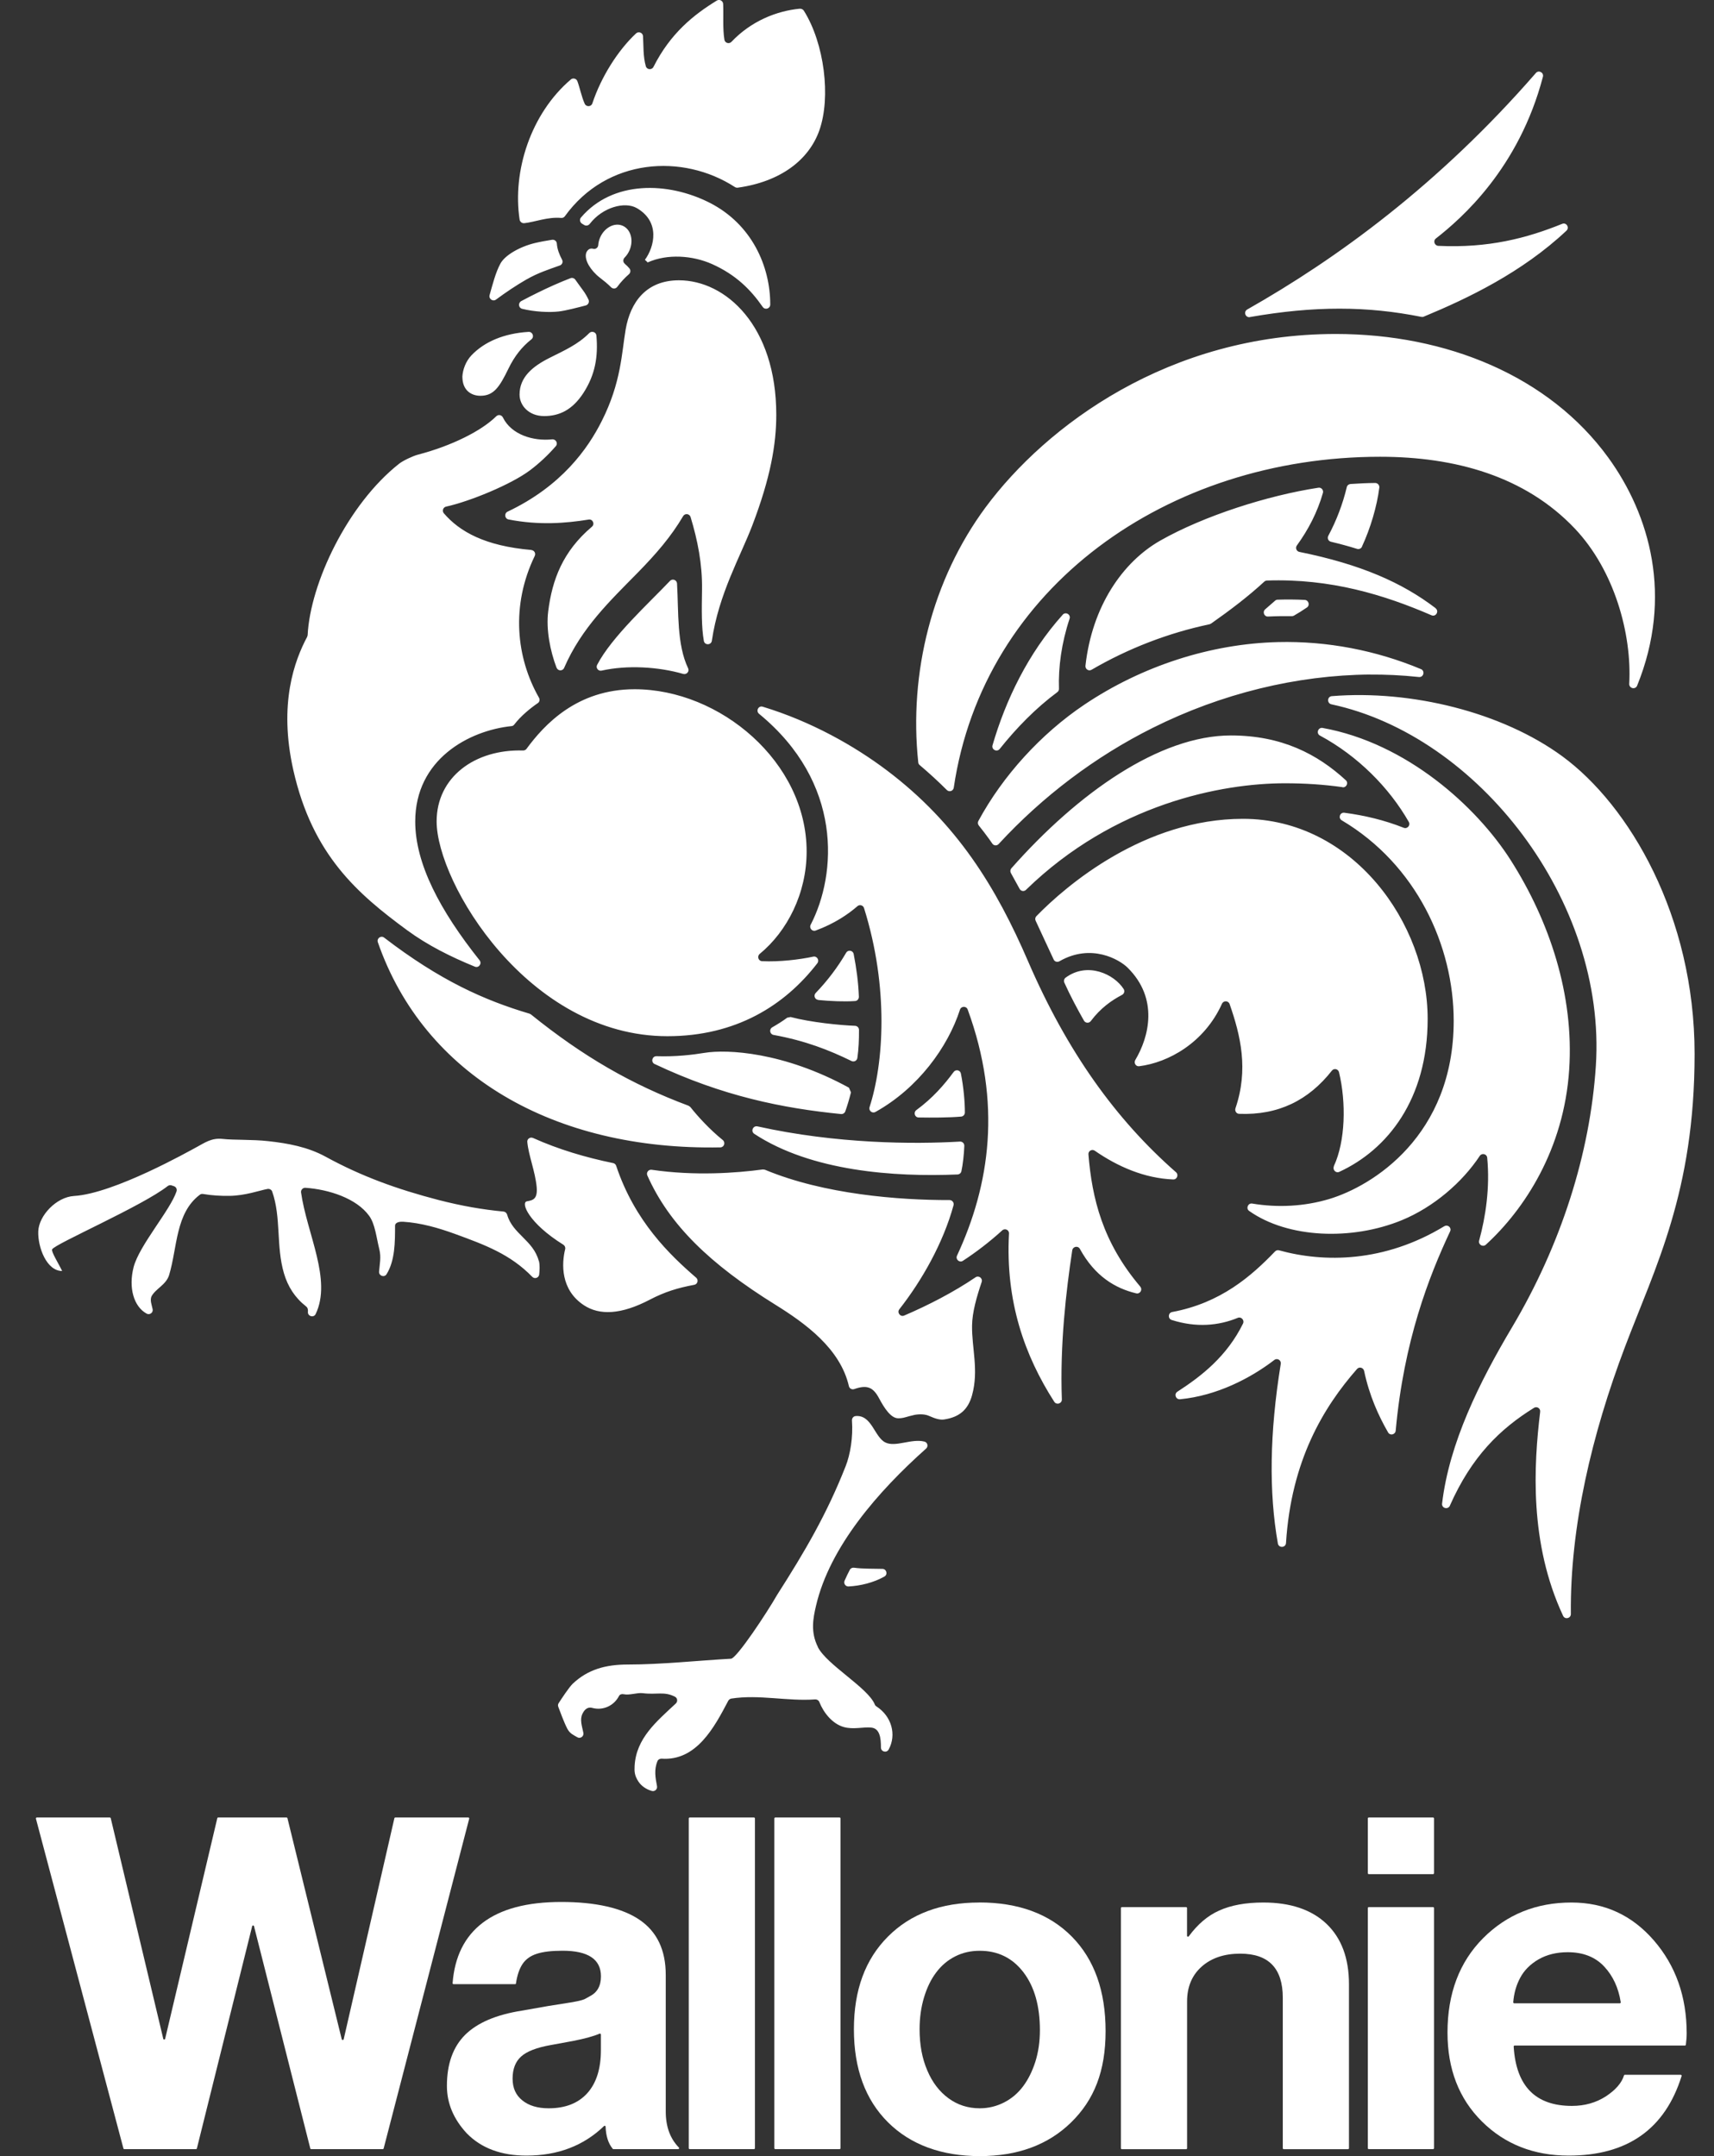 <svg width="31" height="39" viewBox="0 0 31 39" fill="none" xmlns="http://www.w3.org/2000/svg">
<rect x="0" y="0" width="31" height="39" fill="#333333" stroke="none"/>
<g clip-path="url(#clip0_1618_5077)">
<path d="M10.53 4.048L10.565 4.069C10.599 4.09 10.642 4.081 10.667 4.049C10.901 3.745 11.302 3.642 11.515 3.763C11.945 4.009 11.838 4.462 11.664 4.7C11.676 4.709 11.697 4.728 11.714 4.747C12.068 4.587 12.527 4.62 12.877 4.776C13.308 4.969 13.576 5.237 13.794 5.551C13.837 5.613 13.931 5.583 13.931 5.508C13.931 4.816 13.598 4.057 12.838 3.669C12.085 3.285 11.082 3.259 10.507 3.935C10.476 3.972 10.49 4.026 10.531 4.049M9.528 5.052C9.721 4.94 9.927 4.872 10.125 4.802C10.168 4.787 10.188 4.737 10.165 4.696C10.116 4.603 10.078 4.507 10.071 4.405C10.068 4.362 10.029 4.331 9.986 4.337C9.891 4.352 9.786 4.37 9.675 4.396C9.401 4.462 9.132 4.616 9.05 4.769C8.963 4.93 8.911 5.14 8.855 5.337C8.836 5.406 8.913 5.461 8.971 5.419C9.147 5.289 9.332 5.164 9.528 5.051V5.052ZM9.612 9.948C8.771 9.876 8.313 9.616 8.028 9.285C7.992 9.242 8.013 9.176 8.068 9.164C8.495 9.07 9.244 8.764 9.588 8.505C9.757 8.377 9.913 8.231 10.052 8.071C10.098 8.019 10.054 7.94 9.985 7.947C9.647 7.983 9.25 7.865 9.096 7.552C9.073 7.504 9.013 7.493 8.975 7.53C8.707 7.795 8.17 8.064 7.559 8.224C7.47 8.247 7.295 8.329 7.221 8.386C6.286 9.122 5.611 10.551 5.564 11.489L5.556 11.518C5.328 11.946 5.035 12.726 5.305 13.929C5.653 15.475 6.48 16.175 7.362 16.825C7.734 17.098 8.148 17.305 8.588 17.485C8.659 17.515 8.721 17.43 8.674 17.37C7.958 16.47 7.51 15.624 7.51 14.86C7.51 13.735 8.481 13.214 9.251 13.134C9.271 13.133 9.288 13.123 9.3 13.107C9.421 12.949 9.594 12.809 9.727 12.718C9.759 12.697 9.767 12.654 9.748 12.62C9.333 11.891 9.239 10.952 9.671 10.057C9.694 10.009 9.664 9.955 9.612 9.95V9.948ZM14.468 0.157C14.047 0.197 13.586 0.38 13.229 0.757C13.187 0.801 13.112 0.779 13.102 0.718C13.068 0.517 13.089 0.254 13.079 0.07C13.075 0.013 13.013 -0.019 12.965 0.01C12.542 0.269 12.124 0.605 11.819 1.21C11.789 1.269 11.7 1.263 11.681 1.199C11.629 1.023 11.64 0.81 11.63 0.655C11.627 0.592 11.55 0.561 11.503 0.605C11.169 0.918 10.87 1.399 10.714 1.869C10.693 1.934 10.603 1.938 10.575 1.876C10.517 1.747 10.487 1.586 10.442 1.467C10.424 1.42 10.363 1.405 10.325 1.437C9.597 2.057 9.265 3.101 9.398 3.973C9.405 4.013 9.442 4.041 9.482 4.037C9.672 4.017 9.907 3.92 10.148 3.942C10.174 3.945 10.2 3.934 10.216 3.912C10.977 2.857 12.348 2.773 13.291 3.383C13.306 3.393 13.325 3.397 13.342 3.395C14.119 3.287 14.631 2.891 14.819 2.358C15.031 1.758 14.91 0.785 14.539 0.194C14.524 0.17 14.496 0.156 14.468 0.158V0.157ZM11.301 4.771C11.265 4.742 11.265 4.691 11.298 4.658C11.333 4.623 11.363 4.579 11.385 4.529C11.464 4.347 11.409 4.148 11.263 4.084C11.116 4.019 10.933 4.115 10.854 4.296C10.834 4.342 10.823 4.389 10.82 4.435C10.816 4.48 10.773 4.512 10.729 4.5C10.689 4.49 10.651 4.497 10.618 4.543C10.581 4.595 10.585 4.689 10.649 4.799C10.694 4.875 10.764 4.957 10.847 5.021C10.919 5.076 10.991 5.134 11.053 5.197C11.086 5.229 11.139 5.225 11.165 5.188C11.225 5.105 11.301 5.024 11.376 4.959C11.406 4.932 11.41 4.885 11.383 4.854C11.357 4.823 11.328 4.794 11.299 4.771H11.301ZM10.787 6.071C10.782 6.006 10.703 5.979 10.657 6.025C10.456 6.228 10.218 6.334 9.942 6.472C9.631 6.628 9.397 6.822 9.397 7.137C9.397 7.338 9.567 7.526 9.841 7.526C10.114 7.526 10.35 7.417 10.55 7.111C10.765 6.78 10.82 6.452 10.787 6.071ZM8.363 6.816C8.363 7.06 8.523 7.159 8.689 7.159C8.929 7.159 9.033 7.004 9.196 6.668C9.305 6.443 9.439 6.274 9.61 6.139C9.669 6.093 9.634 5.999 9.559 6.003C9.11 6.031 8.76 6.183 8.527 6.427C8.423 6.537 8.369 6.687 8.362 6.817L8.363 6.816ZM9.428 5.446C9.367 5.479 9.377 5.57 9.444 5.586C9.663 5.64 9.929 5.655 10.107 5.634C10.231 5.62 10.46 5.56 10.594 5.525C10.639 5.513 10.664 5.463 10.644 5.42C10.618 5.365 10.586 5.307 10.544 5.251C10.495 5.182 10.448 5.121 10.406 5.06C10.386 5.031 10.35 5.02 10.318 5.032C10.114 5.111 9.911 5.202 9.715 5.299C9.637 5.337 9.531 5.391 9.428 5.446H9.428ZM25.964 11C25.361 10.54 24.616 10.209 23.501 9.983C23.448 9.972 23.423 9.91 23.456 9.866C23.663 9.58 23.826 9.268 23.927 8.916C23.942 8.865 23.898 8.813 23.845 8.822C22.933 8.961 21.776 9.329 20.984 9.779C20.304 10.166 19.752 10.967 19.632 12.041C19.625 12.102 19.689 12.146 19.742 12.115C20.406 11.728 21.133 11.448 21.876 11.292L21.903 11.28C22.249 11.037 22.576 10.789 22.866 10.521C22.88 10.509 22.896 10.502 22.914 10.501C24.065 10.461 25.038 10.76 25.89 11.129C25.97 11.164 26.033 11.055 25.964 11.002V11ZM12.118 10.507C11.741 10.905 11.063 11.52 10.8 12.026C10.771 12.081 10.821 12.145 10.882 12.13C11.343 12.027 11.909 12.06 12.357 12.19C12.418 12.207 12.473 12.146 12.446 12.089C12.239 11.656 12.275 11.073 12.245 10.554C12.241 10.49 12.162 10.46 12.118 10.507ZM10.068 12.079C10.091 12.14 10.178 12.141 10.203 12.081C10.516 11.358 11.033 10.869 11.526 10.367C11.87 10.016 12.136 9.708 12.356 9.335C12.388 9.281 12.471 9.291 12.49 9.352C12.617 9.77 12.704 10.205 12.697 10.663C12.691 11.045 12.686 11.344 12.73 11.593C12.745 11.675 12.864 11.672 12.875 11.589C12.999 10.743 13.39 10.07 13.606 9.505C13.937 8.637 14.04 8.035 14.04 7.503C14.04 5.895 13.127 5.07 12.279 5.07C11.687 5.07 11.401 5.467 11.316 5.958C11.243 6.385 11.236 6.918 10.883 7.617C10.632 8.116 10.157 8.792 9.18 9.255C9.116 9.286 9.127 9.381 9.197 9.396C9.749 9.504 10.232 9.465 10.647 9.398C10.721 9.386 10.763 9.48 10.705 9.528C10.178 9.974 9.986 10.488 9.915 11.058C9.874 11.386 9.95 11.773 10.066 12.078L10.068 12.079ZM26.224 27.234C26.189 27.312 26.072 27.282 26.082 27.197C26.211 26.102 26.756 25.002 27.348 24.007C28.232 22.518 28.759 20.868 28.863 19.281C29.06 16.287 26.726 13.304 24.081 12.74C23.997 12.722 24.003 12.599 24.088 12.592C25.525 12.476 27.169 12.882 28.258 13.681C29.464 14.566 30.649 16.566 30.649 19.064C30.649 21.561 29.938 22.915 29.389 24.365C28.792 25.943 28.395 27.613 28.411 29.195C28.411 29.274 28.305 29.299 28.271 29.228C27.655 27.91 27.74 26.501 27.856 25.537C27.864 25.475 27.797 25.432 27.743 25.466C27.129 25.847 26.616 26.346 26.223 27.234H26.224ZM28.381 19.346C28.47 17.997 28.026 16.663 27.322 15.557C26.701 14.583 25.435 13.44 23.921 13.167C23.839 13.153 23.8 13.266 23.873 13.305C24.557 13.673 25.125 14.246 25.48 14.867C25.515 14.928 25.453 14.999 25.388 14.973C25.037 14.834 24.683 14.75 24.315 14.701C24.235 14.69 24.198 14.797 24.267 14.838C25.62 15.64 26.292 17.11 26.292 18.464C26.292 20.546 24.821 21.454 24.041 21.688C23.593 21.822 23.111 21.848 22.647 21.77C22.572 21.758 22.529 21.859 22.593 21.904C23.298 22.401 24.451 22.44 25.349 22.073C25.93 21.835 26.448 21.385 26.763 20.909C26.801 20.85 26.892 20.872 26.898 20.941C26.95 21.483 26.87 22.009 26.752 22.441C26.733 22.512 26.819 22.564 26.874 22.514C27.565 21.882 28.286 20.794 28.381 19.346ZM26.122 22.18C25.035 22.84 23.945 22.84 23.133 22.616C23.108 22.609 23.081 22.616 23.062 22.635C22.631 23.084 22.077 23.569 21.2 23.732C21.125 23.746 21.119 23.853 21.192 23.876C21.634 24.017 22.038 23.981 22.388 23.837C22.45 23.812 22.511 23.88 22.482 23.94C22.191 24.533 21.731 24.891 21.295 25.173C21.229 25.215 21.265 25.317 21.343 25.31C22.009 25.246 22.62 24.928 23.047 24.6C23.101 24.558 23.176 24.604 23.164 24.671C22.962 25.919 22.948 26.992 23.112 27.919C23.128 28.005 23.253 27.998 23.259 27.911C23.353 26.417 23.938 25.453 24.544 24.762C24.585 24.716 24.659 24.738 24.672 24.798C24.766 25.242 24.93 25.606 25.105 25.909C25.141 25.973 25.236 25.951 25.243 25.878C25.391 24.251 25.843 23.093 26.227 22.274C26.259 22.207 26.185 22.142 26.122 22.181V22.18ZM20.623 23.272C19.941 22.468 19.751 21.677 19.686 20.882C19.68 20.819 19.749 20.779 19.8 20.814C20.211 21.099 20.697 21.314 21.219 21.334C21.288 21.337 21.322 21.249 21.269 21.203C20.183 20.251 19.3 19.023 18.594 17.388C18.018 16.052 17.309 14.892 16.042 13.936C15.452 13.491 14.673 13.05 13.795 12.783C13.717 12.759 13.666 12.861 13.729 12.912C15.244 14.156 15.138 15.807 14.662 16.727C14.631 16.787 14.689 16.855 14.752 16.832C15.092 16.707 15.341 16.537 15.508 16.391C15.548 16.356 15.611 16.374 15.627 16.425C16.08 17.869 15.982 19.239 15.727 20.026C15.707 20.09 15.775 20.146 15.834 20.113C16.606 19.683 17.144 18.939 17.362 18.264C17.384 18.196 17.478 18.194 17.502 18.261C18.121 19.952 17.906 21.428 17.309 22.712C17.277 22.779 17.353 22.846 17.415 22.806C17.649 22.654 17.905 22.458 18.127 22.255C18.175 22.211 18.254 22.247 18.249 22.313C18.183 23.541 18.532 24.521 19.068 25.356C19.109 25.419 19.207 25.388 19.205 25.314C19.169 24.318 19.282 23.348 19.393 22.616C19.404 22.546 19.497 22.528 19.531 22.59C19.801 23.083 20.168 23.303 20.549 23.394C20.619 23.411 20.67 23.329 20.623 23.274L20.623 23.272ZM17.581 25.236C17.705 24.788 17.575 24.384 17.581 23.978C17.584 23.736 17.664 23.458 17.755 23.189C17.777 23.122 17.703 23.065 17.644 23.104C17.254 23.369 16.791 23.609 16.353 23.796C16.284 23.826 16.219 23.741 16.266 23.682C16.674 23.162 17.059 22.484 17.246 21.801C17.259 21.754 17.223 21.707 17.175 21.707C16.262 21.709 14.904 21.605 13.834 21.158L13.798 21.153C13.318 21.218 12.564 21.273 11.787 21.159C11.73 21.15 11.684 21.208 11.708 21.262C12.105 22.155 12.844 22.867 14.025 23.601C14.564 23.936 15.196 24.392 15.353 25.071C15.362 25.115 15.407 25.141 15.45 25.126C15.691 25.041 15.796 25.099 15.901 25.296C15.995 25.473 16.113 25.652 16.243 25.654C16.349 25.655 16.385 25.626 16.544 25.592C16.643 25.575 16.738 25.581 16.805 25.612C16.926 25.666 17.009 25.687 17.08 25.675C17.352 25.632 17.508 25.501 17.582 25.234L17.581 25.236ZM12.592 23.112C12.115 22.7 11.479 22.091 11.144 21.086C11.136 21.062 11.115 21.043 11.089 21.038C10.595 20.937 10.102 20.791 9.641 20.584C9.59 20.561 9.531 20.6 9.537 20.656C9.559 20.898 9.679 21.186 9.706 21.467C9.728 21.696 9.632 21.711 9.531 21.729C9.411 21.751 9.564 22.126 10.188 22.514C10.215 22.531 10.229 22.563 10.222 22.594C10.159 22.848 10.131 23.33 10.565 23.612C10.841 23.791 11.226 23.785 11.756 23.507C12.021 23.369 12.254 23.296 12.556 23.24C12.616 23.23 12.638 23.153 12.592 23.112ZM13.072 20.621C12.832 20.427 12.616 20.189 12.485 20.023L12.454 20.001C11.422 19.616 10.546 19.11 9.604 18.35L9.579 18.336C8.759 18.093 7.958 17.735 6.948 16.96C6.89 16.915 6.809 16.974 6.834 17.044C7.67 19.448 10.015 20.811 13.029 20.754C13.098 20.752 13.126 20.665 13.072 20.621ZM16.615 20.213C16.854 20.217 17.153 20.217 17.385 20.197C17.423 20.193 17.451 20.161 17.451 20.123C17.452 19.94 17.428 19.663 17.379 19.418C17.367 19.355 17.286 19.338 17.248 19.39C17.076 19.624 16.867 19.864 16.574 20.079C16.517 20.121 16.543 20.212 16.615 20.213ZM11.84 19.246C13.071 19.829 14.163 20.047 15.211 20.151C15.245 20.154 15.278 20.134 15.289 20.101C15.328 19.989 15.362 19.875 15.391 19.759C15.377 19.727 15.368 19.705 15.354 19.674C14.167 19.025 13.149 18.978 12.744 19.044C12.53 19.079 12.217 19.117 11.874 19.105C11.794 19.102 11.767 19.212 11.84 19.247V19.246ZM13.991 18.72C14.564 18.824 14.996 18.994 15.401 19.192C15.447 19.214 15.5 19.186 15.507 19.135C15.53 18.971 15.537 18.811 15.536 18.629C15.536 18.589 15.505 18.557 15.465 18.555C15.199 18.545 14.67 18.494 14.299 18.396C14.277 18.4 14.26 18.404 14.238 18.408C14.159 18.467 14.062 18.528 13.966 18.583C13.907 18.618 13.923 18.708 13.991 18.72ZM17.363 20.649C16.528 20.698 15.133 20.692 13.699 20.374C13.619 20.357 13.573 20.464 13.642 20.509C14.675 21.188 16.178 21.292 17.319 21.244C17.353 21.242 17.381 21.218 17.388 21.186C17.415 21.063 17.435 20.881 17.441 20.726C17.442 20.682 17.406 20.647 17.363 20.649ZM14.799 18.088C15.029 18.11 15.269 18.12 15.465 18.107C15.505 18.105 15.535 18.069 15.534 18.029C15.524 17.766 15.491 17.521 15.44 17.257C15.427 17.19 15.339 17.174 15.304 17.233C15.151 17.495 14.965 17.741 14.754 17.96C14.71 18.005 14.736 18.081 14.799 18.086V18.088ZM12.072 18.743C13.31 18.743 14.194 18.187 14.783 17.423C14.825 17.368 14.776 17.289 14.708 17.304C14.461 17.357 14.096 17.401 13.784 17.386C13.716 17.384 13.688 17.298 13.741 17.254C14.239 16.844 14.589 16.159 14.589 15.402C14.589 13.784 13.023 12.467 11.478 12.467C10.432 12.467 9.842 13.111 9.522 13.546C9.508 13.565 9.485 13.575 9.461 13.575C8.587 13.549 7.897 14.058 7.897 14.858C7.897 15.966 9.553 18.743 12.071 18.743H12.072ZM24.961 8.262C26.314 8.262 27.583 8.611 28.483 9.561C29.197 10.315 29.516 11.464 29.467 12.368C29.463 12.453 29.578 12.48 29.61 12.402C30.263 10.791 29.841 9.315 29.087 8.276C28.018 6.805 26.166 6.041 24.159 6.041C21.14 6.041 18.922 7.699 17.827 9.175C16.86 10.482 16.435 12.171 16.608 13.791C16.609 13.81 16.619 13.827 16.634 13.839C16.804 13.983 16.968 14.133 17.125 14.29C17.169 14.333 17.241 14.308 17.25 14.248C17.786 10.621 21.119 8.262 24.962 8.262H24.961ZM22.606 5.735C23.772 5.531 24.727 5.535 25.709 5.732C25.723 5.734 25.738 5.734 25.752 5.727C26.546 5.398 27.528 4.928 28.331 4.173C28.391 4.117 28.331 4.018 28.254 4.049C27.615 4.308 26.922 4.49 26.013 4.447C25.945 4.443 25.915 4.356 25.97 4.314C26.434 3.951 27.471 3.046 27.906 1.388C27.925 1.312 27.829 1.261 27.778 1.321C26.018 3.344 24.176 4.681 22.558 5.598C22.486 5.639 22.525 5.75 22.607 5.736L22.606 5.735ZM19.22 11.12C18.593 11.818 18.188 12.666 17.951 13.481C17.929 13.559 18.031 13.61 18.081 13.547C18.386 13.165 18.732 12.81 19.124 12.519C19.143 12.505 19.154 12.482 19.153 12.459C19.14 12.069 19.198 11.633 19.345 11.191C19.37 11.114 19.273 11.059 19.219 11.12H19.22ZM24.632 9.889C24.788 9.553 24.904 9.158 24.947 8.819C24.952 8.775 24.916 8.736 24.872 8.736C24.723 8.737 24.574 8.745 24.424 8.755C24.392 8.758 24.364 8.781 24.358 8.813C24.285 9.118 24.172 9.415 24.024 9.692C24.001 9.735 24.024 9.787 24.071 9.799C24.23 9.837 24.388 9.879 24.544 9.928C24.579 9.939 24.617 9.923 24.633 9.89L24.632 9.889ZM23.598 10.851C23.435 10.843 23.272 10.842 23.108 10.847C23.09 10.847 23.074 10.854 23.061 10.866C23.011 10.911 22.948 10.966 22.883 11.021C22.829 11.067 22.864 11.156 22.934 11.152C23.082 11.145 23.241 11.143 23.365 11.145C23.378 11.145 23.391 11.143 23.404 11.135C23.484 11.089 23.562 11.04 23.638 10.988C23.696 10.947 23.669 10.856 23.598 10.851ZM24.781 12.202C25.048 12.2 25.346 12.212 25.663 12.246C25.748 12.255 25.778 12.136 25.7 12.103C24.885 11.763 24.003 11.593 23.117 11.614C21.899 11.643 20.654 12.046 19.612 12.746C18.826 13.274 18.136 14.034 17.695 14.85C17.681 14.876 17.684 14.908 17.703 14.932C17.767 15.011 17.829 15.093 17.89 15.177L17.948 15.26C17.975 15.299 18.03 15.302 18.062 15.267C18.853 14.408 19.808 13.685 20.848 13.166C22.091 12.545 23.451 12.212 24.781 12.201V12.202ZM24.28 14.24C24.351 14.251 24.394 14.161 24.341 14.113C23.825 13.639 23.18 13.303 22.262 13.303C20.977 13.303 19.502 14.336 18.292 15.706C18.271 15.73 18.268 15.763 18.283 15.791C18.334 15.884 18.388 15.982 18.441 16.078C18.465 16.122 18.522 16.13 18.557 16.095C20.158 14.536 22.1 14.168 23.24 14.168C23.598 14.168 23.939 14.19 24.28 14.238V14.24ZM24.126 21.095C24.097 21.158 24.159 21.225 24.222 21.197C25.095 20.795 25.821 19.883 25.821 18.429C25.821 16.702 24.466 14.811 22.481 14.811C20.697 14.811 19.287 16.014 18.744 16.572C18.723 16.594 18.718 16.627 18.731 16.654C18.834 16.872 18.954 17.14 19.057 17.356C19.075 17.396 19.124 17.409 19.162 17.387C19.737 17.057 20.247 17.358 20.393 17.502C20.963 18.064 20.779 18.761 20.534 19.172C20.502 19.226 20.542 19.294 20.604 19.286C21.131 19.22 21.781 18.864 22.101 18.156C22.129 18.095 22.216 18.098 22.239 18.161C22.439 18.735 22.584 19.344 22.345 20.047C22.329 20.094 22.361 20.145 22.41 20.147C23.12 20.175 23.667 19.903 24.089 19.366C24.127 19.317 24.204 19.335 24.218 19.395C24.349 19.941 24.335 20.642 24.124 21.094L24.126 21.095ZM20.323 17.89C20.151 17.62 19.669 17.392 19.273 17.684C19.245 17.705 19.236 17.743 19.25 17.774C19.355 18.008 19.492 18.263 19.605 18.462C19.632 18.508 19.696 18.512 19.728 18.47C19.906 18.233 20.106 18.094 20.293 17.996C20.332 17.976 20.347 17.927 20.323 17.89ZM9.745 22.809C9.645 22.433 9.271 22.321 9.173 21.972C9.164 21.942 9.14 21.919 9.109 21.915C8.722 21.878 8.353 21.814 7.929 21.705C7.183 21.511 6.538 21.278 5.888 20.922C5.566 20.746 5.208 20.68 4.849 20.641C4.563 20.609 4.23 20.624 4.027 20.601C3.825 20.579 3.704 20.67 3.56 20.747C3.417 20.824 2.06 21.59 1.34 21.633C1.02 21.652 0.703 21.986 0.692 22.273C0.682 22.558 0.842 22.99 1.124 22.99C1.057 22.85 0.923 22.64 0.943 22.598C0.995 22.499 2.574 21.815 3.034 21.453C3.054 21.438 3.081 21.433 3.105 21.442C3.119 21.447 3.132 21.452 3.146 21.456C3.184 21.469 3.206 21.51 3.193 21.549C3.078 21.893 2.516 22.53 2.416 22.922C2.322 23.29 2.417 23.632 2.652 23.761C2.706 23.791 2.773 23.744 2.761 23.683C2.742 23.593 2.712 23.526 2.738 23.453C2.81 23.311 3.005 23.242 3.059 23.062C3.209 22.563 3.173 21.942 3.615 21.61C3.631 21.598 3.652 21.593 3.672 21.597C3.84 21.625 3.993 21.633 4.15 21.631C4.434 21.628 4.697 21.532 4.838 21.506C4.874 21.5 4.911 21.519 4.923 21.553C5.088 22.026 4.991 22.536 5.135 23.03C5.207 23.275 5.336 23.474 5.535 23.63C5.566 23.654 5.573 23.689 5.569 23.729C5.562 23.809 5.674 23.842 5.709 23.769C6.007 23.147 5.551 22.318 5.445 21.569C5.439 21.523 5.476 21.483 5.523 21.485C5.943 21.514 6.447 21.673 6.678 21.994C6.784 22.141 6.807 22.381 6.861 22.599C6.896 22.74 6.867 22.867 6.856 23C6.849 23.076 6.95 23.114 6.991 23.049C7.145 22.802 7.145 22.465 7.145 22.174C7.145 22.099 7.25 22.097 7.29 22.099C7.613 22.119 7.93 22.211 8.225 22.318C8.773 22.518 9.23 22.687 9.626 23.095C9.669 23.14 9.745 23.115 9.752 23.053C9.76 22.973 9.766 22.887 9.747 22.808L9.745 22.809ZM15.96 28.378C15.789 28.374 15.594 28.378 15.447 28.357C15.417 28.353 15.386 28.366 15.371 28.393C15.338 28.454 15.306 28.524 15.276 28.591C15.253 28.641 15.292 28.699 15.347 28.696C15.562 28.685 15.801 28.627 15.995 28.517C16.061 28.481 16.035 28.379 15.96 28.378V28.378ZM14.791 29.791C14.953 30.114 15.699 30.527 15.822 30.831C15.827 30.846 15.837 30.857 15.85 30.865C16.128 31.043 16.218 31.38 16.073 31.645C16.036 31.713 15.933 31.687 15.933 31.609C15.934 31.435 15.911 31.265 15.76 31.249C15.615 31.233 15.434 31.289 15.258 31.238C15.056 31.18 14.897 30.983 14.819 30.787C14.807 30.756 14.778 30.738 14.745 30.739C14.238 30.776 13.733 30.646 13.227 30.724C13.204 30.728 13.184 30.743 13.172 30.763C12.921 31.241 12.597 31.856 11.966 31.811C11.935 31.81 11.904 31.825 11.892 31.854C11.826 32.011 11.854 32.156 11.883 32.309C11.893 32.364 11.842 32.41 11.789 32.395C11.688 32.367 11.599 32.304 11.548 32.227C11.476 32.117 11.472 32.046 11.478 31.94C11.507 31.439 11.877 31.137 12.224 30.812C12.26 30.777 12.254 30.716 12.21 30.692C12.011 30.588 11.881 30.659 11.621 30.626C11.526 30.614 11.385 30.668 11.279 30.645C11.245 30.638 11.21 30.648 11.195 30.678C11.104 30.855 10.905 30.945 10.713 30.893C10.608 30.865 10.558 30.952 10.535 30.998C10.482 31.104 10.527 31.224 10.551 31.343C10.564 31.407 10.496 31.457 10.44 31.423C10.373 31.382 10.309 31.361 10.261 31.27C10.203 31.16 10.127 30.953 10.097 30.872C10.089 30.85 10.091 30.826 10.104 30.807C10.155 30.728 10.29 30.522 10.357 30.457C10.633 30.195 10.957 30.108 11.356 30.108C11.962 30.108 12.611 30.037 13.22 30.003C13.321 30.003 13.874 29.167 14.056 28.847C14.557 28.064 14.957 27.381 15.295 26.52C15.378 26.31 15.431 25.997 15.409 25.695C15.406 25.655 15.434 25.618 15.474 25.614C15.768 25.587 15.814 25.993 16.012 26.091C16.197 26.183 16.486 26.016 16.72 26.076C16.778 26.091 16.793 26.165 16.749 26.203C15.883 26.974 15.007 27.979 14.759 29.044C14.705 29.275 14.658 29.521 14.792 29.789L14.791 29.791Z" fill="white"/>
<path d="M6.923 38.874H5.628C5.62 38.874 5.613 38.869 5.612 38.861L4.594 34.841C4.59 34.823 4.565 34.823 4.561 34.841L3.561 38.861C3.559 38.869 3.552 38.874 3.544 38.874H2.249C2.241 38.874 2.234 38.869 2.232 38.861L0.65 32.897C0.647 32.885 0.655 32.875 0.667 32.875H1.986C1.994 32.875 2.001 32.88 2.003 32.888L2.953 36.878C2.957 36.896 2.983 36.896 2.987 36.878L3.93 32.888C3.931 32.88 3.938 32.875 3.946 32.875H5.182C5.19 32.875 5.197 32.88 5.199 32.888L6.181 36.887C6.186 36.904 6.211 36.904 6.216 36.887L7.133 32.888C7.135 32.88 7.142 32.875 7.15 32.875H8.469C8.481 32.875 8.489 32.885 8.486 32.897L6.939 38.861C6.937 38.869 6.93 38.874 6.922 38.874H6.923Z" fill="white"/>
<path d="M12.265 38.874H11.095C11.089 38.874 11.084 38.872 11.081 38.867C11.001 38.769 10.959 38.636 10.953 38.468C10.953 38.453 10.935 38.445 10.925 38.456C10.555 38.813 10.088 38.991 9.522 38.991C9.065 38.991 8.705 38.857 8.442 38.588C8.203 38.33 8.083 38.045 8.083 37.731C8.083 37.333 8.193 37.025 8.413 36.806C8.633 36.588 8.975 36.442 9.438 36.369L9.915 36.285C10.088 36.257 10.204 36.239 10.262 36.23C10.321 36.222 10.382 36.211 10.447 36.197C10.511 36.183 10.551 36.171 10.568 36.163C10.585 36.155 10.618 36.137 10.668 36.108C10.802 36.041 10.869 35.921 10.869 35.748C10.869 35.44 10.638 35.285 10.174 35.285C9.979 35.285 9.824 35.303 9.71 35.34C9.596 35.376 9.509 35.438 9.451 35.525C9.395 35.609 9.354 35.725 9.332 35.875C9.332 35.884 9.324 35.89 9.316 35.89H8.203C8.193 35.89 8.185 35.881 8.186 35.87C8.223 35.393 8.403 35.029 8.728 34.781C9.058 34.529 9.531 34.403 10.151 34.403C10.77 34.403 11.253 34.511 11.569 34.727C11.884 34.943 12.041 35.274 12.041 35.723V38.193C12.041 38.468 12.121 38.684 12.278 38.844C12.289 38.856 12.282 38.873 12.267 38.873L12.265 38.874ZM10.868 37.085V36.801C10.868 36.789 10.856 36.78 10.845 36.785C10.738 36.831 10.579 36.875 10.366 36.917L9.957 36.992C9.706 37.037 9.529 37.105 9.426 37.198C9.323 37.29 9.271 37.424 9.271 37.597C9.271 37.77 9.329 37.897 9.447 37.992C9.564 38.087 9.723 38.135 9.923 38.135C10.225 38.135 10.457 38.044 10.622 37.862C10.786 37.679 10.868 37.42 10.868 37.084V37.085Z" fill="white"/>
<path d="M13.654 32.892V38.857C13.654 38.866 13.646 38.874 13.636 38.874H12.475C12.465 38.874 12.457 38.866 12.457 38.857V32.892C12.457 32.883 12.465 32.875 12.475 32.875H13.636C13.646 32.875 13.654 32.883 13.654 32.892Z" fill="white"/>
<path d="M15.202 32.892V38.857C15.202 38.866 15.194 38.874 15.185 38.874H14.023C14.013 38.874 14.005 38.866 14.005 38.857V32.892C14.005 32.883 14.013 32.875 14.023 32.875H15.185C15.194 32.875 15.202 32.883 15.202 32.892Z" fill="white"/>
<path d="M17.712 34.412C18.42 34.412 18.979 34.618 19.385 35.029C19.792 35.441 19.996 36.011 19.996 36.739C19.996 37.467 19.788 37.984 19.372 38.391C18.956 38.797 18.406 39 17.72 39C17.034 39 16.469 38.796 16.059 38.387C15.649 37.978 15.444 37.417 15.444 36.706C15.444 35.995 15.649 35.441 16.059 35.03C16.469 34.618 17.02 34.413 17.711 34.413L17.712 34.412ZM17.72 35.286C17.558 35.286 17.411 35.319 17.277 35.387C17.143 35.454 17.029 35.55 16.933 35.677C16.838 35.802 16.765 35.954 16.712 36.13C16.659 36.307 16.632 36.499 16.632 36.706C16.632 36.987 16.678 37.234 16.771 37.45C16.862 37.666 16.991 37.834 17.155 37.954C17.32 38.075 17.508 38.135 17.72 38.135C17.876 38.135 18.023 38.099 18.159 38.03C18.296 37.96 18.41 37.863 18.503 37.739C18.595 37.617 18.669 37.468 18.725 37.295C18.78 37.121 18.808 36.93 18.808 36.723C18.808 36.286 18.71 35.938 18.512 35.677C18.314 35.417 18.05 35.286 17.721 35.286H17.72Z" fill="white"/>
<path d="M20.29 34.496H21.451C21.461 34.496 21.469 34.504 21.469 34.514V35.014C21.469 35.031 21.49 35.037 21.501 35.024C21.661 34.806 21.842 34.652 22.047 34.56C22.264 34.461 22.532 34.413 22.85 34.413C23.34 34.413 23.722 34.542 23.992 34.799C24.262 35.057 24.398 35.421 24.398 35.892V38.858C24.398 38.867 24.39 38.875 24.38 38.875H23.219C23.209 38.875 23.201 38.867 23.201 38.858V36.136C23.201 35.603 22.945 35.338 22.431 35.338C22.142 35.338 21.908 35.417 21.733 35.573C21.557 35.73 21.47 35.94 21.47 36.203V38.858C21.47 38.867 21.462 38.875 21.452 38.875H20.291C20.281 38.875 20.273 38.867 20.273 38.858V34.514C20.273 34.505 20.281 34.497 20.291 34.497L20.29 34.496Z" fill="white"/>
<path d="M25.936 32.892V33.882C25.936 33.892 25.928 33.9 25.918 33.9H24.756C24.747 33.9 24.739 33.892 24.739 33.882V32.892C24.739 32.883 24.747 32.875 24.756 32.875H25.918C25.928 32.875 25.936 32.883 25.936 32.892ZM25.936 34.514V38.857C25.936 38.866 25.928 38.874 25.918 38.874H24.756C24.747 38.874 24.739 38.866 24.739 38.857V34.514C24.739 34.504 24.747 34.496 24.756 34.496H25.918C25.928 34.496 25.936 34.504 25.936 34.514Z" fill="white"/>
<path d="M30.472 37H27.394C27.384 37 27.376 37.009 27.377 37.02C27.421 37.735 27.772 38.092 28.43 38.092C28.664 38.092 28.87 38.033 29.049 37.916C29.222 37.801 29.33 37.677 29.372 37.541C29.374 37.533 29.381 37.529 29.388 37.529H30.397C30.41 37.529 30.418 37.541 30.414 37.552C30.114 38.511 29.434 38.991 28.372 38.991C27.741 38.991 27.218 38.785 26.803 38.374C26.387 37.962 26.18 37.425 26.18 36.765C26.18 36.059 26.395 35.49 26.823 35.059C27.253 34.628 27.786 34.413 28.422 34.413C29.019 34.413 29.515 34.641 29.911 35.097C30.307 35.554 30.506 36.115 30.506 36.782C30.506 36.845 30.5 36.913 30.491 36.985C30.49 36.994 30.482 37.001 30.473 37.001L30.472 37ZM28.354 35.312C28.153 35.312 27.978 35.355 27.827 35.441C27.677 35.528 27.565 35.641 27.493 35.778C27.423 35.909 27.382 36.055 27.369 36.216C27.369 36.227 27.377 36.236 27.386 36.236H29.296C29.306 36.236 29.315 36.226 29.313 36.215C29.272 35.955 29.172 35.74 29.015 35.572C28.853 35.398 28.633 35.312 28.355 35.312H28.354Z" fill="white"/>
</g>
<defs>
<clipPath id="clip0_1618_5077">
<rect width="30" height="39" fill="white" transform="translate(0.65)"/>
</clipPath>
</defs>
</svg>
